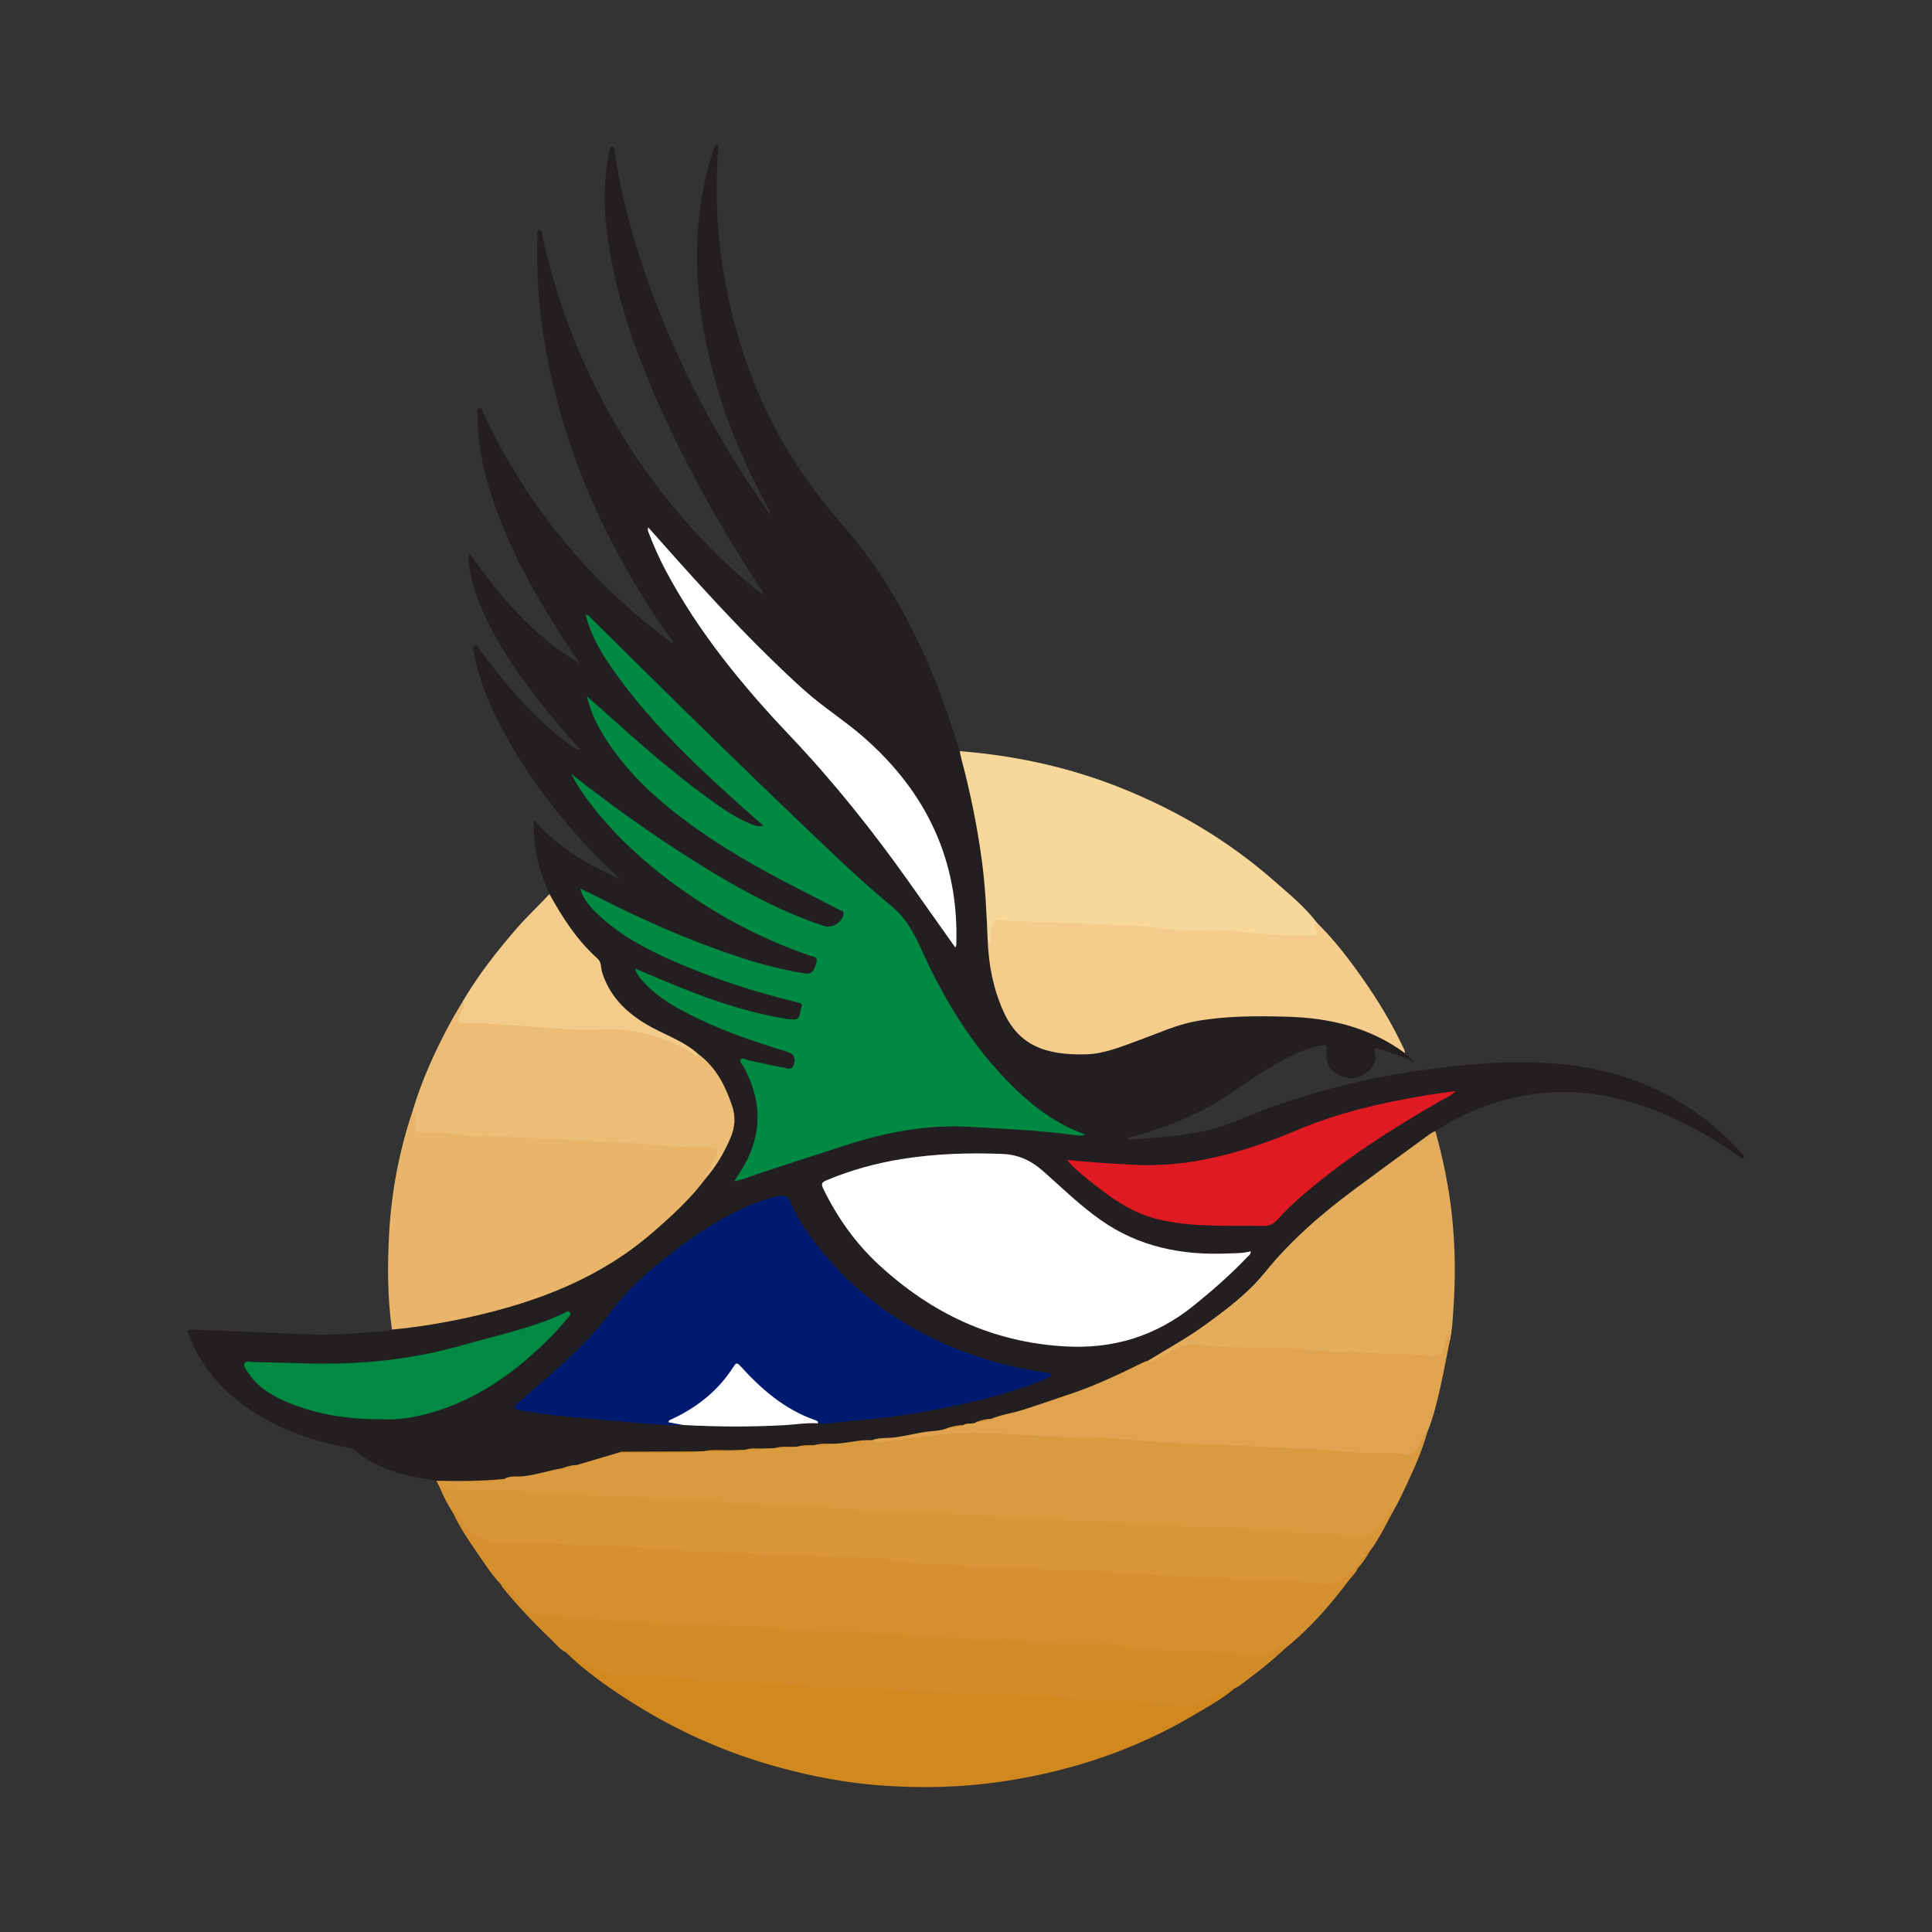 <?xml version="1.0" encoding="utf-8"?>
<!-- Generator: Adobe Illustrator 17.0.0, SVG Export Plug-In . SVG Version: 6.00 Build 0)  -->
<!DOCTYPE svg PUBLIC "-//W3C//DTD SVG 1.1//EN" "http://www.w3.org/Graphics/SVG/1.1/DTD/svg11.dtd">
<svg version="1.1" id="Layer_1" xmlns="http://www.w3.org/2000/svg" xmlns:xlink="http://www.w3.org/1999/xlink" x="0px" y="0px"
	 width="200px" height="200px" viewBox="0 0 200 200" enable-background="new 0 0 200 200" xml:space="preserve">

<rect x="0" y="0" width="200" height="200" fill="#333333" stroke="none"/>

<g>
	<path fill="#231F20" d="M45.176,153.292c-1.483-0.272-2.982-0.463-4.418-0.963c-1.44-0.501-2.8-1.146-3.957-2.15
		c-0.268-0.233-0.553-0.282-0.861-0.34c-3.823-0.714-7.416-1.999-10.605-4.283c-2.54-1.82-4.454-4.143-5.656-7.038
		c-0.377-0.909-0.375-0.906,0.575-0.866c4.003,0.166,8.007,0.323,12.01,0.494c2.58,0.11,5.139-0.224,7.709-0.338
		c0.202-0.009,0.401-0.111,0.601-0.17c0.719-0.416,1.539-0.378,2.318-0.486c6.248-0.863,12.307-2.381,17.955-5.26
		c3.433-1.75,6.421-4.12,9.149-6.84c1.034-1.032,2.016-2.103,2.957-3.214c1.217-1.607,2.39-3.236,2.807-5.271
		c0.076-0.37,0.098-0.724,0.026-1.097c-0.477-2.48-1.641-4.556-3.604-6.166c-1.032-0.84-2.167-1.497-3.384-2.043
		c-1.969-0.884-3.79-1.986-5.174-3.71c-0.832-1.037-1.365-2.199-1.679-3.47c-0.107-0.432-0.293-0.789-0.621-1.077
		c-1.762-1.542-2.962-3.508-4.138-5.491c-0.176-0.297-0.346-0.598-0.303-0.965c-1.052-2.352-1.737-4.784-1.605-7.684
		c2.505,2.935,5.625,4.667,8.928,6.158c-0.518-0.49-1.042-0.973-1.55-1.473c-0.53-0.521-1.054-1.049-1.562-1.592
		c-4.106-4.389-7.639-9.177-10.17-14.659c-0.848-1.837-1.484-3.748-1.868-5.736c-0.046-0.238-0.22-0.595,0.063-0.726
		c0.327-0.152,0.401,0.258,0.545,0.449c2.812,3.715,5.76,7.298,9.62,10.004c0.233,0.163,0.48,0.305,0.825,0.346
		c-0.493-0.55-0.994-1.093-1.479-1.651c-0.505-0.581-1.001-1.17-1.489-1.766c-2.798-3.419-5.41-6.961-7.202-11.036
		c-0.752-1.71-1.317-3.472-1.432-5.353c-0.009-0.15-0.084-0.31,0.115-0.517c3.134,4.435,6.584,8.548,11.369,11.347
		c-0.661-1.002-1.335-1.997-1.982-3.008c-3.101-4.844-5.825-9.872-7.458-15.426c-0.7-2.381-1.138-4.802-1.108-7.293
		c0.003-0.24-0.157-0.623,0.178-0.69c0.322-0.065,0.331,0.341,0.435,0.562c4.441,9.469,10.88,17.305,19.246,23.568
		c0.095,0.071,0.176,0.211,0.416,0.095c-1.076-1.417-2.059-2.88-2.992-4.375c-5.272-8.449-8.939-17.516-10.474-27.389
		c-0.523-3.363-0.738-6.757-0.623-10.164c0.008-0.249-0.193-0.689,0.225-0.714c0.326-0.02,0.235,0.421,0.288,0.653
		c2.914,12.86,8.953,23.99,18.391,33.237c1.381,1.353,2.843,2.617,4.402,3.812c0.124-0.331-0.129-0.473-0.244-0.648
		c-3.951-6.026-7.486-12.283-10.423-18.867c-2.461-5.517-4.478-11.181-5.335-17.196c-0.414-2.907-0.486-5.82,0.068-8.724
		c0.03-0.156,0.037-0.32,0.088-0.469c0.055-0.161,0.031-0.416,0.284-0.415c0.269,0.001,0.225,0.247,0.249,0.417
		c0.585,4.166,1.66,8.211,3.001,12.19c2.848,8.453,6.858,16.326,11.882,23.689c0.373,0.547,0.752,1.091,1.168,1.693
		c0.063-0.372-0.135-0.579-0.256-0.8c-3.084-5.652-5.373-11.594-6.528-17.945c-1.148-6.313-1.042-12.574,0.897-18.743
		c0.032-0.101,0.047-0.21,0.094-0.304c0.084-0.171,0.073-0.493,0.379-0.389c0.224,0.076,0.101,0.321,0.088,0.494
		C73.79,22.759,74.74,29.82,77,36.707c2.164,6.596,5.633,12.428,10.225,17.643c3.944,4.479,6.866,9.618,9.181,15.111
		c1.143,2.712,2.053,5.502,2.945,8.3c0.234,0.234,0.332,0.533,0.417,0.842c1.209,4.43,2.044,8.924,2.421,13.505
		c0.141,1.715,0.182,3.432,0.284,5.147c0.148,2.998,0.621,5.916,2.276,8.504c0.906,1.417,2.198,2.251,3.838,2.764
		c2.591,0.81,5.023,0.374,7.482-0.439c1.639-0.542,3.235-1.196,4.853-1.792c1.985-0.731,4.049-1.002,6.139-1.242
		c2.658-0.306,5.305-0.085,7.942,0.067c3.401,0.195,6.636,1.127,9.529,3.027c0.355,0.233,0.709,0.469,0.902,0.871
		c0.352,0.319,0.704,0.639,1.056,0.958c-1.184-0.516-2.365-1.015-3.609-1.345c-0.374-0.099-0.795-0.404-0.558,0.439
		c0.229,0.815-0.252,1.494-0.887,1.994c-0.796,0.627-1.7,0.722-2.628,0.335c-1.118-0.466-1.7-1.499-1.467-2.69
		c0.118-0.604-0.165-0.549-0.552-0.48c-2.057,0.367-3.82,1.408-5.58,2.449c-2.216,1.311-4.211,2.967-6.514,4.144
		c-2.3,1.176-4.683,2.125-7.19,2.755c-0.268,0.068-0.533,0.15-0.804,0.228c0.081,0.212,0.231,0.178,0.351,0.168
		c3.069-0.252,6.167-0.383,9.128-1.287c1.896-0.578,3.694-1.471,5.567-2.132c4.842-1.706,9.808-2.957,14.889-3.687
		c4.866-0.699,9.773-1.156,14.68-0.733c7.393,0.638,13.76,3.562,18.832,9.089c0.036,0.039,0.08,0.072,0.11,0.115
		c0.114,0.158,0.426,0.282,0.242,0.509c-0.2,0.247-0.373-0.047-0.521-0.155c-1.442-1.047-2.946-1.995-4.52-2.827
		c-4.896-2.585-10.029-4.236-15.65-3.722c-4.059,0.371-7.794,1.742-11.222,3.949c-1.046,1.071-2.363,1.783-3.545,2.674
		c-3.702,2.791-7.572,5.381-10.869,8.667c-1.61,1.605-2.951,3.473-4.606,5.045c-2.801,2.66-5.913,4.901-9.294,6.766
		c-0.487,0.269-0.947,0.587-1.46,0.81c-5.176,2.631-10.57,4.671-16.223,6.013c-0.486,0.048-0.968,0.112-1.412,0.335
		c-0.469,0.21-0.981,0.223-1.472,0.332c-0.556,0.022-1.096,0.116-1.609,0.34c-0.88,0.294-1.815,0.276-2.707,0.482
		c-1.691,0.39-3.42,0.494-5.129,0.746c-1.407,0.016-2.78,0.417-4.192,0.384c-0.534-0.014-1.07-0.077-1.598,0.062
		c-0.085,0.026-0.172,0.042-0.26,0.053c-0.52,0.058-1.053-0.048-1.566,0.122c-0.22,0.047-0.443,0.069-0.668,0.068
		c-0.582,0.013-1.17-0.076-1.743,0.102c-0.454,0.086-0.914,0.064-1.372,0.068c-0.538-0.01-1.078-0.076-1.607,0.078
		c-0.135,0.035-0.271,0.055-0.41,0.06c-0.513,0.009-1.025,0.005-1.538,0.009c-0.795,0.036-1.597-0.099-2.384,0.107
		c-0.337,0.061-0.677,0.084-1.019,0.061c-2.325-0.018-4.651-0.003-6.976-0.006c-0.238,0-0.476-0.003-0.701,0.09
		c-1.468,0.54-2.977,0.94-4.5,1.292c-0.513,0.043-1.015,0.133-1.491,0.34c-1.992,0.646-4.054,0.906-6.125,1.126
		c-1.928,0.233-3.864,0.176-5.799,0.178c-0.291,0-0.585,0.024-0.87-0.06C45.346,153.398,45.258,153.349,45.176,153.292z"/>
	<path fill="#DA9A40" d="M52.208,153.105c0.617-0.396,1.342-0.209,1.999-0.286c1.375-0.161,2.674-0.612,4.026-0.831
		c0.489-0.114,0.993-0.159,1.469-0.328c1.427-0.423,2.854-0.845,4.281-1.268c1.976-0.145,3.955-0.019,5.932-0.068
		c0.682-0.017,1.369,0.089,2.046-0.07c0.314-0.008,0.627-0.016,0.941-0.023c0.774-0.139,1.555-0.024,2.332-0.062
		c0.557-0.044,1.123,0.091,1.673-0.082c0.099-0.004,0.198-0.008,0.297-0.012c0.526-0.174,1.081,0.036,1.609-0.119
		c0.467-0.015,0.933-0.031,1.4-0.046c0.588-0.174,1.207,0.065,1.793-0.135c0.196-0.009,0.392-0.018,0.588-0.026
		c0.538-0.17,1.112,0.074,1.646-0.144c0.042-0.03,0.086-0.032,0.132-0.009c0.527-0.183,1.093,0.064,1.618-0.145
		c1.444,0.056,2.84-0.454,4.287-0.357c1.411,0.103,2.784-0.2,4.159-0.423c3.096-0.501,6.2-0.777,9.332-0.492
		c1.19,0.108,2.386,0.136,3.574,0.178c1.775,0.062,3.549,0.183,5.326,0.23c2.008,0.053,4.021,0.052,6.022,0.388
		c1.301,0.218,2.649,0.174,3.968,0.19c3.185,0.039,6.358,0.299,9.54,0.377c3.176,0.078,6.342,0.388,9.514,0.585
		c1.271,0.079,2.546-0.013,3.817,0.145c0.665,0.082,0.954-0.438,1.235-0.947c0.225-0.407,0.281-1.012,0.962-0.988
		c-0.52,1.895-1.326,3.674-2.158,5.446c-0.377,0.803-0.747,1.607-1.189,2.376c-0.524,0.44-0.767,1.077-1.112,1.636
		c-0.725,1.175-1.708,1.686-3.084,1.416c-1.258-0.246-2.547-0.163-3.811-0.185c-2.099-0.037-4.176-0.301-6.264-0.427
		c-3.281-0.198-6.577-0.104-9.845-0.559c-1.364-0.19-2.756-0.122-4.132-0.167c-3.102-0.1-6.2-0.288-9.301-0.397
		c-1.902-0.067-3.818-0.055-5.714-0.373c-1.306-0.219-2.649-0.14-3.971-0.185c-2.73-0.091-5.454-0.308-8.187-0.358
		c-2.063-0.038-4.114-0.377-6.181-0.434c-1.644-0.046-3.288-0.186-4.928-0.187c-2.154-0.001-4.273-0.38-6.424-0.427
		c-1.478-0.033-2.97-0.135-4.448-0.186c-3.102-0.107-6.202-0.269-9.301-0.405c-1.982-0.087-3.968-0.238-5.951-0.388
		c-1.377-0.104-2.757-0.009-4.135-0.172c-0.717-0.085-1.399-0.246-2.087-0.427c-0.109-0.214-0.217-0.428-0.326-0.642
		c0.062,0.004,0.125,0.009,0.187,0.013C47.648,153.371,49.935,153.487,52.208,153.105z"/>
	<path fill="#D89638" d="M45.501,153.934c0.037-0.26,0.204-0.451,0.422-0.262c0.865,0.75,1.939,0.415,2.89,0.512
		c2.022,0.205,4.083,0.025,6.104,0.237c2.844,0.298,5.693,0.334,8.541,0.471c2.216,0.107,4.439,0.151,6.647,0.33
		c1.811,0.147,3.658-0.135,5.436,0.422c0.122,0.038,0.264,0.026,0.396,0.019c2.147-0.108,4.285,0.154,6.43,0.19
		c2.157,0.036,4.309,0.344,6.467,0.447c1.077,0.051,2.155,0.121,3.231,0.147c2.935,0.071,5.872,0.191,8.795,0.388
		c2.741,0.185,5.479,0.33,8.223,0.448c2.375,0.103,4.748,0.251,7.127,0.307c2.797,0.066,5.579,0.399,8.379,0.493
		c2.296,0.077,4.613,0.071,6.882,0.343c2.945,0.352,5.912,0.165,8.84,0.588c1.185,0.171,2.012-0.257,2.72-1.189
		c0.429-0.566,0.61-1.349,1.349-1.665c-0.841,1.499-1.547,3.077-2.6,4.451c-0.619,0.553-0.979,1.315-1.542,1.917
		c-0.075,0.078,0.01-0.022-0.053,0.062c-1.373,1.835-3.263,1.826-5.245,1.465c-0.286-0.052-0.565-0.172-0.859-0.159
		c-1.675,0.073-3.341-0.13-5.011-0.194c-3.18-0.121-6.36-0.312-9.539-0.39c-2.44-0.06-4.85-0.536-7.298-0.391
		c-2.711,0.161-5.389-0.351-8.089-0.441c-1.724-0.057-3.447-0.067-5.172-0.158c-1.693-0.089-3.399-0.128-5.086-0.251
		c-1.301-0.095-2.594-0.375-3.917-0.471c-1.695-0.123-3.395-0.124-5.089-0.215c-1.878-0.1-3.763-0.181-5.647-0.231
		c-2.864-0.077-5.743-0.073-8.585-0.36c-3.781-0.382-7.568-0.395-11.351-0.594c-2.491-0.131-4.982-0.228-7.474-0.326
		c-1.87-0.074-3.477-0.719-4.317-2.589c-0.115-0.257-0.263-0.529-0.578-0.623C46.369,155.795,45.887,154.89,45.501,153.934z"/>
	<path fill="#E8B56A" d="M73.126,121.895c-1.588,2.158-3.551,3.947-5.564,5.693c-5.421,4.704-11.878,7.171-18.761,8.72
		c-2.715,0.611-5.456,1.071-8.229,1.329c-0.46-3.298-0.474-6.617-0.29-9.925c0.238-4.271,1.016-8.459,2.374-12.527
		c0.596-0.129,0.489,0.352,0.521,0.646c0.125,1.15,0.127,1.148,1.273,1.182c2.276,0.066,4.536,0.369,6.812,0.445
		c1.218,0.041,2.44,0.107,3.656,0.144c1.882,0.057,3.763,0.174,5.645,0.236c1.981,0.066,3.965,0.125,5.948,0.352
		c1.886,0.216,3.808,0.26,5.719,0.256c0.478-0.001,0.957-0.013,1.426,0.108c0.796,0.206,0.942,0.507,0.647,1.274
		C74.015,120.578,73.428,121.155,73.126,121.895z"/>
	<path fill="#D0881F" d="M127.775,174.797c-1.254,1.092-2.717,1.873-4.133,2.713c-6.15,3.652-12.808,5.862-19.868,6.909
		c-4.274,0.634-8.577,0.724-12.867,0.389c-3.425-0.268-6.796-0.911-10.138-1.815c-5.566-1.505-10.741-3.811-15.582-6.902
		c-2.352-1.502-4.629-3.112-6.637-5.069c0.099-0.529,0.421-0.266,0.623-0.135c0.422,0.274,0.853,0.54,1.254,0.844
		c1.457,1.104,3.119,1.572,4.916,1.526c1.914-0.049,3.842,0.005,5.718,0.232c3.115,0.377,6.238,0.336,9.354,0.525
		c2.691,0.163,5.374,0.516,8.087,0.389c2.142-0.101,4.265,0.353,6.409,0.42c1.429,0.045,2.861,0.079,4.291,0.147
		c1.825,0.087,3.656,0.149,5.482,0.237c1.925,0.093,3.86,0.022,5.78,0.385c1.134,0.215,2.334,0.228,3.486,0.188
		c2.371-0.081,4.717,0.234,7.051,0.445c2.053,0.185,3.742-0.396,5.455-1.269C126.869,174.745,127.284,174.421,127.775,174.797z"/>
	<path fill="#F8D79B" d="M102.244,97.331c-0.11-2.722-0.233-5.441-0.591-8.148c-0.475-3.599-1.203-7.144-2.138-10.649
		c-0.068-0.254-0.111-0.515-0.165-0.773c5.802,0.453,11.433,1.689,16.832,3.862c5.761,2.318,11.044,5.458,15.72,9.569
		c1.568,1.378,3.199,2.697,4.47,4.38c0.018,0.105-0.03-0.025-0.008,0.079c0.31,1.443,0.307,1.411-1.236,1.459
		c-1.835,0.057-3.688,0.044-5.479-0.231c-2.389-0.367-4.768-0.098-7.14-0.275c-1.609-0.12-3.211-0.321-4.827-0.37
		c-0.58-0.017-1.168-0.039-1.746-0.098c-3.01-0.31-6.028-0.318-9.048-0.347c-0.919-0.009-1.82-0.334-2.763-0.288
		c-1.039,0.051-1.216,0.197-1.306,1.264c-0.03,0.36,0.042,0.752-0.282,1.039C102.217,97.778,102.414,97.439,102.244,97.331z"/>
	<path fill="#F4CD8C" d="M102.244,97.331c0.077,0.103,0.155,0.206,0.272,0.362c0.145-0.636-0.036-1.269,0.195-1.866
		c0.158-0.411,0.361-0.605,0.808-0.57c3.268,0.256,6.553,0.199,9.815,0.4c2.332,0.143,4.698,0.113,6.998,0.455
		c2.675,0.397,5.355-0.034,7.988,0.314c2.439,0.322,4.866,0.424,7.311,0.428c0.864,0.001,0.874-0.006,0.514-0.779
		c-0.134-0.288-0.108-0.453,0.228-0.503c1.796,1.764,3.311,3.761,4.749,5.816c1.532,2.189,2.917,4.47,4.058,6.891
		c0.111,0.235,0.283,0.453,0.253,0.738c-3.626-2.657-7.747-3.644-12.178-3.766c-3.19-0.088-6.358-0.101-9.511,0.476
		c-1.977,0.362-3.779,1.211-5.645,1.884c-1.846,0.666-3.692,1.476-5.66,1.532c-4.309,0.122-7.003-0.99-8.552-4.411
		C102.822,102.379,102.344,99.897,102.244,97.331z"/>
	<path fill="#D28C27" d="M127.775,174.797c-0.359-0.05-0.703,0.025-0.982,0.24c-0.727,0.559-1.656,0.678-2.421,1.163
		c-0.783,0.497-1.705,0.441-2.553,0.305c-0.824-0.133-1.652,0.009-2.45-0.138c-2.169-0.399-4.368-0.329-6.546-0.397
		c-1.692-0.053-3.344-0.385-5.036-0.405c-2.933-0.034-5.864-0.227-8.797-0.327c-2.348-0.08-4.722-0.04-7.04-0.342
		c-2.646-0.344-5.298,0.003-7.906-0.315c-2.579-0.315-5.151-0.341-7.73-0.464c-1.215-0.058-2.45,0.04-3.64-0.15
		c-2.647-0.423-5.306-0.426-7.969-0.455c-2.203-0.024-3.938-1.134-5.598-2.417c-0.169-0.131-0.321-0.438-0.556-0.072
		c-0.599-0.269-0.973-0.804-1.428-1.237c-1.802-1.711-3.507-3.514-5.085-5.435c-0.08-0.097-0.121-0.227-0.18-0.341
		c0.263-0.48,0.508-0.097,0.67,0.059c0.477,0.46,0.926,0.955,1.349,1.462c0.868,1.042,1.932,1.312,3.273,1.423
		c1.892,0.156,3.815,0.081,5.683,0.514c0.182,0.042,0.368,0.056,0.554,0.056c3.239-0.002,6.467,0.277,9.704,0.353
		c2.491,0.059,4.998,0.091,7.469,0.343c3.833,0.391,7.675,0.38,11.508,0.616c1.247,0.077,2.512-0.026,3.734,0.159
		c3.002,0.454,6.029,0.373,9.042,0.548c2.986,0.173,5.965,0.535,8.971,0.394c1.747-0.082,3.503,0.191,5.22,0.405
		c2.033,0.253,4.062,0.205,6.087,0.348c1.743,0.123,3.493,0.276,5.249,0.196c0.59-0.027,1.15-0.054,1.683-0.371
		c0.308-0.183,0.725-0.423,0.963,0.147c-1.495,1.41-3.114,2.666-4.768,3.881C128.104,174.647,127.933,174.713,127.775,174.797z"/>
	<path fill="#E0A451" d="M147.725,148.336c-0.526,0.237-0.598,0.787-0.803,1.225c-0.413,0.881-0.871,1.18-1.811,0.958
		c-0.397-0.094-0.784-0.126-1.179-0.111c-1.935,0.074-3.883-0.028-5.787-0.223c-2.741-0.281-5.481-0.272-8.219-0.437
		c-2.428-0.147-4.856-0.225-7.286-0.321c-2.788-0.111-5.57-0.393-8.354-0.598c-0.238-0.017-0.478-0.027-0.716-0.015
		c-2.147,0.104-4.289-0.113-6.428-0.2c-2.508-0.102-5.014-0.364-7.525-0.262c-1.734,0.071-3.463,0.302-5.19,0.492
		c-1.091,0.12-2.174,0.31-3.264,0.433c-0.293,0.033-0.646,0.134-0.886-0.183c0.606-0.258,1.265-0.211,1.892-0.256
		c1.256-0.089,2.46-0.435,3.695-0.618c0.735-0.109,1.5-0.075,2.202-0.38c0.55-0.078,1.104-0.136,1.636-0.308
		c0.42-0.3,0.975-0.03,1.396-0.329c0.495-0.087,0.991-0.169,1.474-0.314c1.055-0.446,2.198-0.587,3.287-0.933
		c1.713-0.544,3.408-1.139,5.109-1.713c2.564-0.864,4.997-2.041,7.425-3.226c0.139-0.068,0.294-0.104,0.441-0.154
		c0.981-0.268,1.826-0.819,2.693-1.315c1.062-0.607,2.151-0.877,3.35-0.492c0.253,0.081,0.52,0.102,0.786,0.105
		c2.49,0.034,4.98-0.002,7.471,0.142c2.455,0.142,4.903,0.427,7.364,0.457c1.564,0.019,3.122,0.174,4.684,0.196
		c0.903,0.013,1.799,0.07,2.697,0.147c0.998,0.085,1.106-0.034,1.394-0.988c0.146-0.483,0.188-1.043,0.771-1.351
		c0.151,0.382,0.125,0.708,0.034,1.038c-0.318,1.586-0.613,3.178-0.961,4.757C148.759,145.181,148.358,146.793,147.725,148.336z"/>
	<path fill="#E4AC5D" d="M150.077,138.802c-0.015-0.276-0.031-0.553-0.058-1.049c-0.329,0.693-0.517,1.206-0.588,1.752
		c-0.077,0.594-0.334,0.918-0.983,0.862c-2.842-0.246-5.702-0.161-8.54-0.471c-0.026-0.003-0.053-0.007-0.079-0.005
		c-2.231,0.217-4.427-0.273-6.645-0.358c-2.596-0.1-5.2,0.017-7.782-0.179c-1.251-0.095-2.46-0.413-3.603,0.261
		c-0.734,0.432-1.503,0.785-2.253,1.181c-0.214,0.113-0.449,0.346-0.713,0.067c1.985-1.219,4.029-2.335,5.922-3.708
		c2.228-1.616,4.444-3.277,6.166-5.411c2.689-3.334,5.877-6.081,9.283-8.614c2.384-1.773,4.786-3.522,7.185-5.275
		c0.382-0.279,0.741-0.601,1.199-0.763c0.786,2.81,1.377,5.659,1.699,8.559c0.379,3.409,0.4,6.826,0.143,10.245
		C150.357,136.871,150.322,137.849,150.077,138.802z"/>
	<path fill="#ECBD76" d="M73.126,121.895c-0.254-0.268,0.027-0.424,0.14-0.599c0.33-0.512,0.617-1.038,0.859-1.603
		c0.242-0.564,0.218-0.841-0.448-0.887c-0.208-0.014-0.415-0.121-0.619-0.11c-2.015,0.1-4.046-0.004-6.024-0.225
		c-3.184-0.357-6.38-0.239-9.557-0.562c-1.207-0.123-2.425-0.038-3.644-0.136c-1.39-0.111-2.802-0.224-4.195-0.173
		c-2.017,0.074-3.977-0.543-5.996-0.365c-0.509,0.045-0.798-0.241-0.715-0.869c0.05-0.377,0.298-0.903-0.268-1.181
		c0.979-3.365,2.438-6.525,4.109-9.593c0.351-0.645,0.745-1.267,1.119-1.9c0.418,0.043,0.321,0.345,0.285,0.596
		c-0.03,0.211-0.165,0.39-0.24,0.588c-0.232,0.616-0.142,0.823,0.495,0.807c1.199-0.029,2.382,0.207,3.576,0.174
		c1.939-0.054,3.845,0.336,5.784,0.384c2.068,0.051,4.139,0.026,6.206,0.106c2.757,0.107,5.313,0.874,7.607,2.444
		c0.209,0.143,0.381,0.386,0.69,0.331c1.822,1.347,2.786,3.255,3.494,5.334c0.386,1.133,0.309,2.231-0.156,3.323
		C74.99,119.273,74.195,120.667,73.126,121.895z"/>
	<path fill="#D59131" d="M46.927,156.661c0.072-0.43,0.258-0.234,0.382-0.051c0.252,0.372,0.475,0.763,0.708,1.148
		c0.844,1.395,2.245,1.773,3.703,1.869c2.086,0.137,4.184,0.071,6.271,0.195c2.641,0.157,5.284,0.229,7.925,0.341
		c1.081,0.046,2.183-0.025,3.244,0.146c2.753,0.442,5.523,0.363,8.29,0.479c2.403,0.1,4.804,0.23,7.209,0.316
		c2.536,0.09,5.119-0.023,7.594,0.386c2.465,0.407,4.91,0.403,7.365,0.587c1.139,0.086,2.272,0.083,3.408,0.12
		c1.507,0.05,3.056-0.027,4.51,0.225c2.466,0.427,4.937-0.052,7.356,0.297c2.992,0.432,6.008,0.185,8.99,0.585
		c0.079,0.011,0.159,0.014,0.238,0.01c2.095-0.109,4.18,0.155,6.272,0.197c1.318,0.026,2.659-0.017,3.957,0.17
		c0.914,0.132,1.821,0.204,2.734,0.299c1.019,0.105,1.711-0.353,2.381-0.978c0.29-0.27,0.586-0.534,0.879-0.8
		c0.102,0.017,0.169,0.073,0.196,0.175c-0.181,0.441-0.526,0.76-0.828,1.111c-1.027,0.96-1.831,2.119-2.795,3.138
		c-0.687,0.727-1.43,1.208-2.465,1.247c-2.181,0.082-4.322-0.433-6.499-0.407c-0.471,0.006-0.95-0.075-1.428-0.079
		c-2.52-0.02-5.035-0.114-7.541-0.426c-1.367-0.17-2.755-0.11-4.132-0.165c-2.967-0.118-5.936-0.246-8.9-0.397
		c-3.333-0.17-6.683-0.056-10.002-0.558c-1.281-0.194-2.595-0.099-3.893-0.15c-2.672-0.105-5.325-0.516-8.014-0.396
		c-1.957,0.087-3.896-0.41-5.862-0.376c-0.183,0.003-0.367-0.066-0.553-0.063c-3.343,0.045-6.66-0.405-9.995-0.542
		c-3.28-0.135-6.575-0.099-9.844-0.547c-1.283-0.176-2.602-0.098-3.898-0.026c-1.436,0.08-2.418-0.558-3.248-1.637
		c-0.446-0.579-0.767-1.279-1.448-1.656C48.354,159.232,47.539,158.007,46.927,156.661z"/>
	<path fill="#D4902E" d="M49.192,160.444c0.388-0.212,0.52,0.142,0.69,0.34c0.377,0.441,0.713,0.916,1.083,1.363
		c0.744,0.899,1.603,1.463,2.877,1.345c2.94-0.274,5.859,0.302,8.798,0.342c2.24,0.031,4.487,0.17,6.729,0.29
		c3.053,0.163,6.099,0.505,9.153,0.592c2.829,0.081,5.653,0.289,8.475,0.426c3.52,0.171,7.063,0.195,10.571,0.691
		c1.198,0.169,2.433,0.14,3.641,0.151c2.279,0.021,4.552,0.169,6.828,0.23c2.322,0.063,4.643,0.239,6.969,0.302
		c2.717,0.073,5.423,0.374,8.142,0.489c2.509,0.106,5.024,0.148,7.523,0.341c1.284,0.099,2.564,0.255,3.858,0.286
		c0.951,0.023,1.643-0.471,2.18-1.092c0.773-0.893,1.689-1.658,2.361-2.645c0.127-0.186,0.266-0.532,0.641-0.411
		c-1.967,2.639-4.115,5.108-6.693,7.176c-0.332-0.362-0.684-0.143-0.91,0.072c-0.393,0.374-0.83,0.379-1.316,0.4
		c-2.28,0.098-4.551-0.15-6.826-0.209c-1.292-0.034-2.675,0.19-3.858-0.166c-1.585-0.477-3.193,0.039-4.747-0.505
		c-0.712-0.249-1.575-0.076-2.37-0.082c-0.849-0.007-1.699,0-2.548-0.002c-2.082-0.004-4.136-0.387-6.213-0.465
		c-0.079-0.003-0.159-0.016-0.238-0.011c-2.015,0.117-4.045,0.005-6.024-0.218c-3.073-0.346-6.163-0.193-9.224-0.57
		c-0.131-0.016-0.265-0.008-0.398-0.011c-2.09-0.053-4.202,0.063-6.264-0.202c-2.603-0.335-5.206-0.311-7.809-0.457
		c-2.295-0.128-4.591-0.209-6.887-0.311c-1.453-0.064-2.922-0.021-4.355-0.183c-2.458-0.279-4.912-0.519-7.383-0.604
		c-0.487-0.017-0.831-0.336-1.14-0.655c-0.681-0.702-1.445-1.325-2.017-2.136c-0.12-0.17-0.237-0.583-0.632-0.335
		C50.81,162.94,50.043,161.66,49.192,160.444z"/>
	<path fill="#F3CB8A" d="M72.287,109.122c-0.291,0.289-0.486-0.009-0.678-0.136c-1.489-0.983-3.127-1.511-4.849-1.993
		c-2.506-0.701-5.002-0.236-7.493-0.416c-2.969-0.215-5.938-0.427-8.908-0.619c-0.74-0.048-1.485-0.029-2.228-0.016
		c-0.646,0.011-0.82-0.264-0.558-0.838c0.109-0.239,0.219-0.479,0.352-0.706c0.148-0.252,0.221-0.484-0.039-0.706
		c1.613-2.748,3.564-5.243,5.653-7.642c1.063-1.22,2.25-2.316,3.343-3.503c1.35,2.464,2.867,4.802,4.985,6.695
		c0.425,0.38,0.319,0.96,0.473,1.441c0.86,2.699,2.799,4.412,5.185,5.695C69.14,107.248,70.901,107.857,72.287,109.122z"/>
	<path fill="#D4902E" d="M140.537,162.374c-0.065-0.058-0.131-0.116-0.196-0.175c0.362-0.548,0.845-1.008,1.13-1.612
		c0.09-0.19,0.234-0.363,0.306,0.024C141.432,161.246,141.02,161.834,140.537,162.374z"/>
	<path fill="#008943" d="M59.13,80.109c4.596,3.618,9.351,6.993,14.342,10.024c3.746,2.275,7.61,4.327,11.79,5.716
		c0.861,0.286,1.894-0.322,2.06-1.215c0.066-0.355-0.267-0.357-0.449-0.452c-1.477-0.775-2.963-1.533-4.448-2.293
		c-3.972-2.033-7.843-4.233-11.428-6.903c-3.583-2.669-6.775-5.708-8.981-9.658c-0.565-1.012-0.973-2.092-1.26-3.242
		c1.047,0.924,2.103,1.838,3.139,2.774c3.388,3.058,6.865,6.009,10.607,8.63c0.977,0.684,2.007,1.297,3.114,1.76
		c0.399,0.167,0.802,0.368,1.42,0.227c-0.829-0.729-1.564-1.363-2.287-2.011c-5.006-4.486-9.873-9.103-13.678-14.704
		c-1.058-1.557-1.957-3.2-2.451-5.118c0.338,0.019,0.455,0.243,0.604,0.39c4.314,4.248,8.606,8.519,12.942,12.744
		c4.163,4.057,8.349,8.091,12.572,12.085c1.847,1.747,3.744,3.443,5.705,5.071c1.435,1.191,2.289,2.919,3.059,4.611
		c2.576,5.657,5.841,10.831,10.502,15.016c1.817,1.631,3.847,2.976,6.299,3.867c-0.367,0.198-0.616,0.129-0.855,0.098
		c-2.074-0.271-4.155-0.475-6.243-0.597c-1.692-0.099-3.384-0.209-5.077-0.29c-4.347-0.208-8.531,0.593-12.651,1.938
		c-3.422,1.117-6.856,2.199-10.26,3.372c-0.388,0.134-0.778,0.265-1.207,0.331c0.492-0.755,0.974-1.473,1.354-2.254
		c1.606-3.3,1.312-6.513-0.426-9.665c-0.121-0.22-0.439-0.447-0.25-0.685c0.186-0.234,0.492,0.014,0.741,0.067
		c1.217,0.258,2.427,0.556,3.652,0.766c0.344,0.059,0.883,0.359,1.08-0.267c0.238-0.755,0.027-1.157-0.713-1.379
		c-3.664-1.097-7.264-2.358-10.655-4.153c-1.603-0.849-3.112-1.829-4.319-3.213c-0.275-0.316-0.558-0.624-0.738-1.239
		c1.069,0.453,1.998,0.848,2.928,1.241c3.987,1.684,8.042,3.154,12.324,3.904c0.391,0.068,0.79,0.137,1.183,0.128
		c0.846-0.019,0.556-0.83,0.794-1.262c0.226-0.408-0.251-0.461-0.493-0.521c-4.307-1.055-8.518-2.403-12.584-4.179
		c-3.1-1.354-6.076-2.919-8.468-5.39c-0.588-0.608-1.091-1.282-1.352-2.188c0.548,0.26,1.104,0.506,1.644,0.783
		c4.842,2.486,9.813,4.672,14.992,6.362c2.167,0.707,4.37,1.285,6.627,1.635c0.657,0.102,0.962-0.219,1.193-1.157
		c0.151-0.613-0.336-0.568-0.644-0.673c-5.237-1.794-10.039-4.388-14.475-7.699c-2.844-2.123-5.431-4.501-7.659-7.259
		C60.771,82.772,59.838,81.52,59.13,80.109z"/>
	<path fill="#001A6F" d="M70.723,147.517c-2.36,0.052-4.702-0.215-7.046-0.425c-1.896-0.17-3.794-0.317-5.685-0.525
		c-1.416-0.156-2.832-0.315-4.233-0.594c-0.718-0.143-0.562-0.366-0.167-0.712c1.356-1.186,2.709-2.375,4.066-3.559
		c2.063-1.8,3.989-3.732,5.612-5.944c1.473-2.007,3.297-3.657,5.214-5.215c2.493-2.025,5.116-3.86,8.015-5.263
		c1.287-0.623,2.621-1.135,4.024-1.453c0.638-0.145,1.048,0.006,1.319,0.645c0.878,2.073,2.227,3.86,3.659,5.558
		c3.064,3.634,6.795,6.45,11.07,8.515c3.766,1.82,7.734,3.018,11.886,3.577c0.16,0.022,0.319,0.032,0.422,0.304
		c-1.159,0.605-2.404,1.015-3.647,1.425c-3.878,1.28-7.878,2.047-11.9,2.674c-2.138,0.333-4.308,0.467-6.462,0.703
		c-0.737,0.08-1.47,0.21-2.215,0.12c-2.02-0.721-3.823-1.816-5.481-3.164c-0.786-0.639-1.453-1.399-2.176-2.102
		c-0.713-0.694-0.704-0.696-1.277,0.079c-1.639,2.214-3.725,3.866-6.225,4.969C69.863,147.337,70.45,146.927,70.723,147.517z"/>
	<path fill="#FEFEFE" d="M129.476,129.533c0.015,0.324-0.196,0.432-0.336,0.578c-1.725,1.81-3.595,3.455-5.542,5.026
		c-3.943,3.18-8.342,4.549-13.458,4.236c-7.435-0.455-13.643-3.388-19.06-8.348c-2.493-2.283-4.385-4.953-5.856-7.968
		c-0.245-0.503-0.139-0.674,0.323-0.868c2.508-1.056,5.113-1.773,7.793-2.205c3.446-0.556,6.912-0.664,10.403-0.531
		c1.72,0.065,3.049,0.723,4.28,1.813c1.947,1.724,3.806,3.549,5.946,5.049c3.914,2.744,8.309,3.632,12.993,3.448
		C127.802,129.729,128.644,129.755,129.476,129.533z"/>
	<path fill="#FEFEFE" d="M98.891,98.085c-1.613-2.279-3.191-4.506-4.767-6.735c-3.776-5.34-7.842-10.431-12.353-15.186
		c-4.924-5.19-9.456-10.711-12.844-17.075c-0.699-1.314-1.297-2.673-1.824-4.063c-0.044-0.116-0.067-0.241,0.007-0.428
		c1.011,1.135,2.018,2.274,3.034,3.405c4.169,4.646,8.417,9.214,13.059,13.401c1.937,1.747,4.155,3.132,6.12,4.84
		c6.558,5.703,9.974,12.815,9.671,21.592C98.994,97.884,98.957,97.93,98.891,98.085z"/>
	<path fill="#DF1A22" d="M110.457,120.071c2.4,0.255,4.595,0.38,6.79,0.504c6.073,0.343,11.712-1.352,17.206-3.657
		c4.143-1.738,8.469-2.734,12.87-3.482c1.068-0.182,2.145-0.317,3.351-0.493c-0.469,0.545-1.032,0.715-1.508,0.988
		c-5.185,2.982-10.213,6.191-14.72,10.152c-0.737,0.647-1.442,1.338-2.098,2.067c-0.421,0.468-0.883,0.765-1.499,0.756
		c-3.656-0.053-7.335,0.177-10.936-0.676c-2.897-0.687-5.208-2.442-7.462-4.274C111.8,121.427,111.142,120.901,110.457,120.071z"/>
	<path fill="#008A43" d="M39.654,146.926c-3.694,0.011-6.926-0.5-9.992-1.801c-1.624-0.689-3.112-1.616-4.07-3.18
		c-0.146-0.238-0.411-0.502-0.276-0.791c0.154-0.33,0.523-0.165,0.792-0.159c1.935,0.038,3.87,0.1,5.805,0.149
		c5.382,0.135,10.676-0.379,15.879-1.871c2.951-0.846,5.958-1.5,8.841-2.58c0.57-0.213,1.116-0.49,1.683-0.714
		c0.22-0.087,0.472-0.415,0.693-0.105c0.168,0.237-0.134,0.414-0.276,0.595c-1.022,1.298-2.201,2.451-3.419,3.554
		c-2.916,2.64-6.156,4.761-9.932,5.992C43.394,146.662,41.374,147.019,39.654,146.926z"/>
	<path fill="#FEFEFE" d="M70.723,147.517c-0.511-0.096-1.022-0.192-1.538-0.289c0.046-0.252,0.25-0.265,0.407-0.339
		c2.6-1.222,4.775-2.947,6.33-5.392c0.237-0.372,0.344-0.503,0.718-0.09c2.191,2.421,4.619,4.529,7.779,5.615
		c0.151,0.052,0.313,0.104,0.238,0.325c-1.167-0.083-2.319,0.125-3.478,0.188C77.691,147.727,74.207,147.711,70.723,147.517z"/>
	<path fill="#D28C27" d="M71.959,150.254c-0.16,0.196-0.383,0.148-0.59,0.148c-2.463-0.001-4.925-0.005-7.388-0.009
		c0.123-0.04,0.246-0.114,0.37-0.115C66.888,150.265,69.423,150.26,71.959,150.254z"/>
	<path fill="#D89638" d="M52.208,153.105c-0.542,0.317-1.173,0.267-1.744,0.298c-1.576,0.085-3.16,0.033-4.741,0.025
		c-0.12-0.001-0.24-0.08-0.36-0.123C47.647,153.333,49.93,153.324,52.208,153.105z"/>
	<path fill="#D28C27" d="M75.312,150.238c-0.804-0.003-1.607-0.005-2.411-0.008c0.797-0.193,1.606-0.108,2.412-0.101
		C75.312,150.166,75.312,150.202,75.312,150.238z"/>
	<path fill="#D59131" d="M82.004,149.774c-0.578,0.307-1.194,0.103-1.793,0.135C80.798,149.722,81.402,149.76,82.004,149.774z"/>
	<path fill="#DA9A40" d="M99.701,147.531c-0.505,0.319-1.062,0.357-1.636,0.308C98.595,147.656,99.137,147.536,99.701,147.531z"/>
	<path fill="#D59131" d="M75.312,150.238c0.002-0.036,0.002-0.072,0.001-0.109c0.531-0.014,1.062-0.029,1.593-0.043
		C76.4,150.408,75.842,150.178,75.312,150.238z"/>
	<path fill="#D89638" d="M59.701,151.66c-0.445,0.308-0.947,0.365-1.469,0.328C58.704,151.801,59.187,151.662,59.701,151.66z"/>
	<path fill="#D59131" d="M78.811,149.955c-0.52,0.262-1.072,0.088-1.608,0.119C77.727,149.876,78.271,149.944,78.811,149.955z"/>
	<path fill="#D59131" d="M85.989,149.45c-0.515,0.318-1.078,0.101-1.618,0.145C84.899,149.417,85.446,149.454,85.989,149.45z"/>
	<path fill="#DA9A40" d="M102.57,146.889c-0.452,0.29-0.949,0.368-1.474,0.314C101.574,147.034,102.052,146.867,102.57,146.889z"/>
	<path fill="#D59131" d="M84.239,149.604c-0.523,0.338-1.096,0.103-1.646,0.144C83.13,149.577,83.685,149.594,84.239,149.604z"/>
</g>
</svg>
